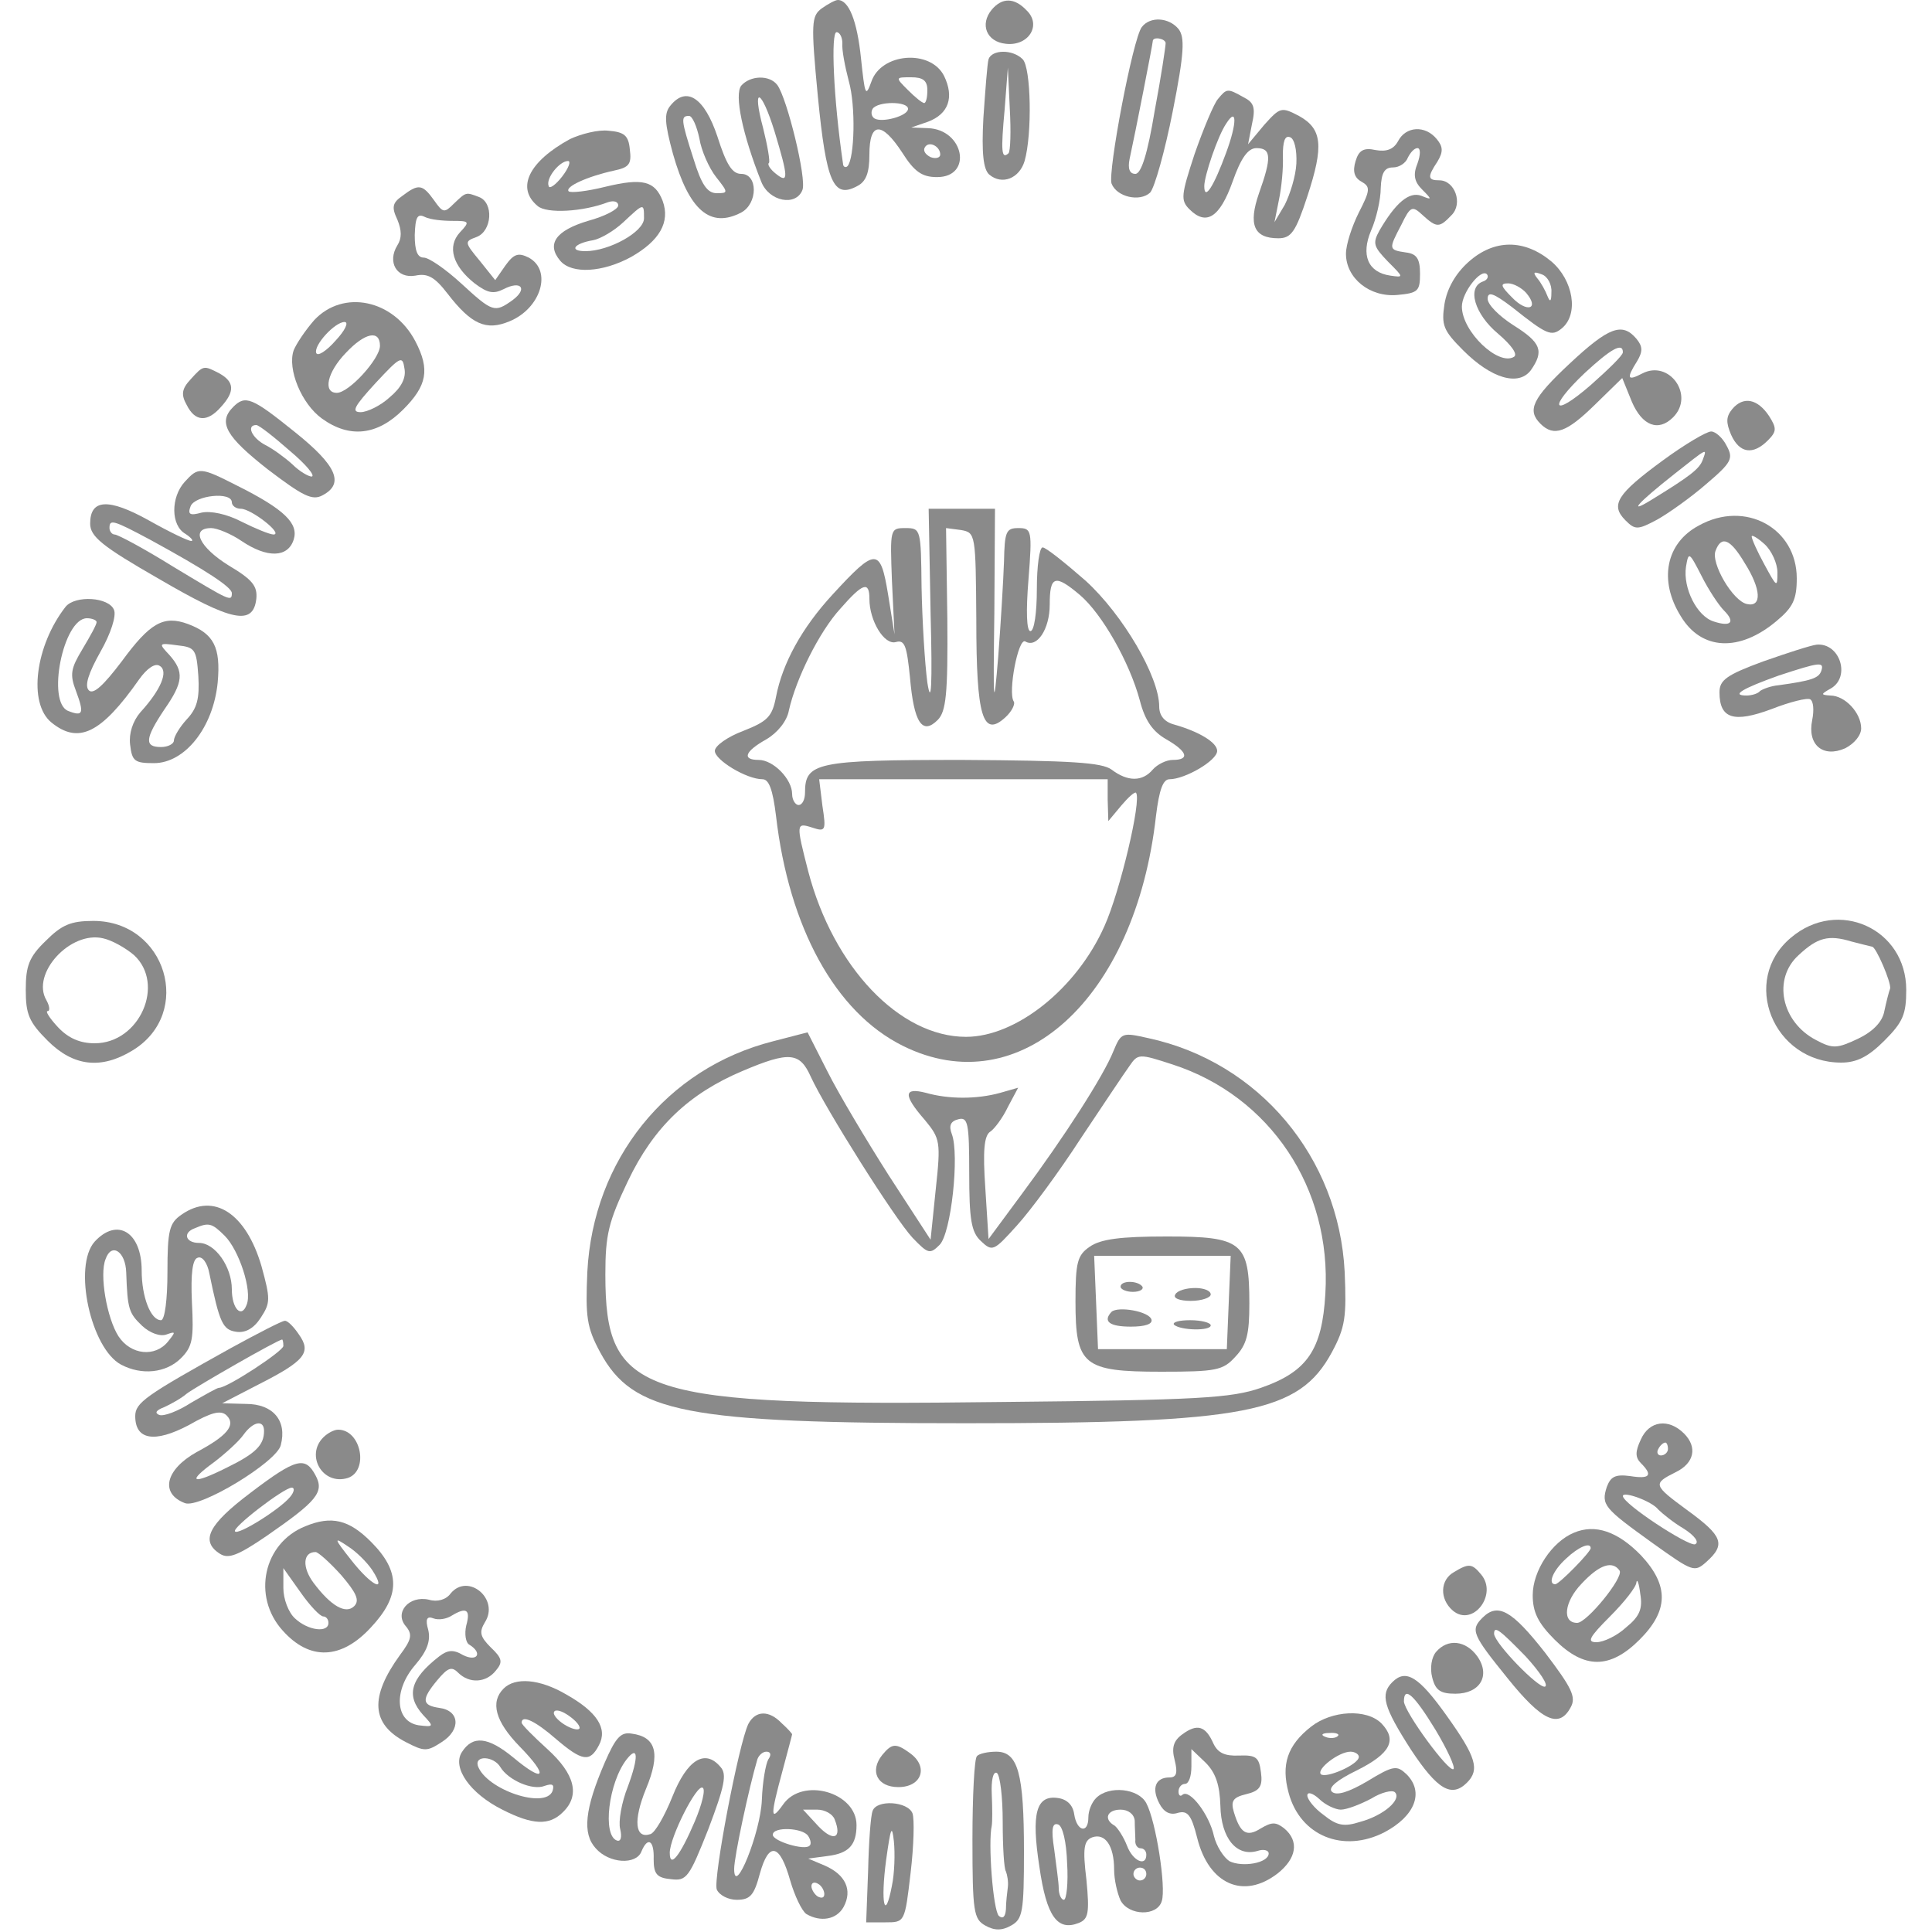 <?xml version="1.0" standalone="no"?>
<!DOCTYPE svg PUBLIC "-//W3C//DTD SVG 20010904//EN"
 "http://www.w3.org/TR/2001/REC-SVG-20010904/DTD/svg10.dtd">
<svg version="1.0" xmlns="http://www.w3.org/2000/svg"
 width="300pt" height="300pt" viewBox="0 0 300 300"
 preserveAspectRatio="xMidYMid meet">
<g transform="translate(0,300) scale(0.1,-0.1)"
fill="#8a8a8a" stroke="none">
<path d="M1276 2987 c-16 -12 -17 -22 -6 -137 13 -133 24 -159 61 -139 14 7
19 21 19 49 0 51 19 52 51 3 19 -30 31 -38 54 -38 56 0 42 74 -14 76 l-26 1
26 9 c32 12 41 38 25 71 -21 42 -98 36 -113 -9 -9 -25 -10 -20 -16 36 -6 59
-19 91 -36 91 -4 0 -15 -6 -25 -13z m32 -54 c-1 -10 4 -36 10 -59 11 -38 9
-120 -2 -132 -3 -3 -7 -1 -7 4 -15 102 -19 204 -10 204 5 0 9 -8 9 -17z m132
-73 c0 -11 -2 -20 -5 -20 -3 0 -14 9 -25 20 -20 20 -20 20 5 20 18 0 25 -5 25
-20z m-30 -29 c0 -11 -40 -22 -52 -15 -5 3 -6 10 -3 15 8 12 55 12 55 0z m50
-71 c0 -5 -7 -7 -15 -4 -8 4 -12 10 -9 15 6 11 24 2 24 -11z"/>
<path d="M1540 2985 c-19 -23 -8 -50 22 -53 35 -4 56 29 32 52 -19 20 -38 20
-54 1z"/>
<path d="M1773 2958 c-14 -18 -53 -225 -47 -243 8 -21 44 -29 60 -14 7 8 23
65 35 126 18 91 19 115 9 128 -15 18 -44 20 -57 3z m37 -25 c0 -5 -7 -52 -17
-105 -11 -67 -21 -98 -30 -98 -9 0 -12 8 -9 23 9 41 36 179 36 183 0 8 20 4
20 -3z"/>
<path d="M1535 2908 c-2 -7 -5 -48 -8 -91 -3 -55 0 -80 9 -88 20 -17 47 -6 55
21 12 42 10 145 -3 158 -16 16 -48 15 -53 0z m31 -146 c-11 -10 -12 3 -6 68
l5 65 3 -64 c2 -35 1 -66 -2 -69z"/>
<path d="M1151 2867 c-11 -14 2 -76 31 -149 12 -31 54 -39 64 -13 7 17 -24
143 -39 163 -12 16 -42 15 -56 -1z m52 -72 c21 -70 22 -81 2 -65 -9 7 -14 15
-11 17 2 2 -2 26 -9 54 -18 67 -3 62 18 -6z"/>
<path d="M1891 2846 c-6 -7 -22 -45 -36 -85 -21 -64 -22 -72 -8 -86 26 -26 47
-13 67 43 13 37 24 52 37 52 23 0 24 -14 4 -70 -17 -49 -8 -70 30 -70 20 0 27
10 45 65 26 79 23 105 -13 125 -27 14 -29 14 -54 -14 l-25 -30 6 31 c6 26 3
34 -13 42 -25 14 -26 14 -40 -3z m13 -83 c-19 -52 -34 -76 -34 -52 0 16 21 78
34 97 17 27 17 1 0 -45z m109 -17 c-1 -20 -10 -48 -18 -64 l-16 -27 7 35 c4
19 7 50 6 68 0 22 3 32 11 29 7 -2 11 -20 10 -41z"/>
<path d="M1041 2836 c-10 -12 -9 -27 4 -75 25 -88 58 -116 106 -91 26 14 26
60 0 60 -14 0 -23 14 -37 58 -20 60 -48 79 -73 48z m45 -51 c3 -19 15 -46 26
-60 19 -24 19 -25 1 -25 -15 0 -24 14 -36 53 -20 62 -20 67 -7 67 5 0 12 -16
16 -35z"/>
<path d="M885 2784 c-64 -35 -84 -76 -50 -104 14 -12 70 -9 109 6 9 3 16 1 16
-5 0 -6 -21 -17 -47 -24 -50 -15 -65 -36 -43 -62 18 -21 66 -18 110 6 44 25
61 54 49 87 -12 31 -31 36 -89 22 -28 -7 -54 -10 -57 -7 -6 7 29 23 70 32 24
5 28 10 25 33 -2 22 -9 27 -33 29 -16 2 -43 -5 -60 -13z m-12 -58 c-10 -13
-20 -20 -21 -15 -5 12 17 39 30 39 5 0 1 -11 -9 -24z m127 -65 c0 -21 -54 -51
-91 -51 -26 0 -18 12 12 17 11 2 32 14 47 28 32 30 32 30 32 6z"/>
<path d="M2171 2781 c-7 -13 -18 -17 -35 -14 -18 4 -26 0 -31 -17 -5 -16 -2
-26 9 -32 14 -8 14 -13 -4 -48 -11 -22 -20 -50 -20 -64 0 -38 37 -68 80 -64
32 3 35 6 35 33 0 23 -5 31 -22 33 -27 4 -27 5 -7 43 14 29 17 30 33 15 22
-20 26 -20 45 0 18 18 5 54 -19 54 -18 0 -19 5 -3 29 9 15 9 23 -1 35 -18 22
-48 20 -60 -3z m30 -35 c-7 -17 -5 -28 7 -40 16 -16 16 -17 -1 -10 -19 7 -40
-11 -65 -54 -11 -20 -9 -25 13 -48 25 -25 25 -25 4 -22 -35 5 -46 32 -30 70 8
18 15 48 15 66 1 24 6 32 19 32 10 0 20 7 23 15 4 8 10 15 15 15 5 0 5 -10 0
-24z"/>
<path d="M625 2696 c-16 -11 -17 -18 -8 -37 7 -17 7 -29 0 -40 -16 -26 -1 -52
28 -47 19 4 30 -2 50 -28 37 -48 60 -58 96 -43 49 20 67 79 30 99 -16 8 -23 6
-36 -12 l-16 -23 -24 30 c-24 29 -24 30 -5 37 24 9 27 53 4 62 -21 8 -20 8
-39 -10 -15 -15 -17 -15 -31 5 -18 25 -24 26 -49 7z m78 -39 c26 0 27 -1 11
-18 -20 -22 -11 -52 23 -79 20 -15 29 -17 45 -9 27 14 38 1 14 -17 -28 -20
-31 -19 -80 26 -24 22 -50 40 -58 40 -10 0 -14 11 -14 35 1 28 4 34 16 28 8
-4 27 -6 43 -6z"/>
<path d="M2280 2593 c-20 -18 -33 -41 -37 -65 -5 -33 -2 -41 29 -72 44 -44 86
-56 105 -31 21 30 16 43 -27 70 -22 14 -40 32 -40 41 0 12 9 9 38 -13 54 -43
61 -46 77 -33 27 22 18 75 -16 104 -42 35 -89 35 -129 -1z m23 -30 c-26 -9
-13 -51 23 -81 21 -18 31 -32 25 -36 -24 -15 -81 39 -81 78 0 22 30 60 39 50
3 -4 0 -9 -6 -11z m106 -17 c0 -14 -2 -16 -6 -6 -3 8 -10 21 -16 28 -7 9 -6
11 7 6 9 -3 16 -16 15 -28z m-39 -1 c21 -25 1 -31 -22 -7 -18 18 -19 22 -6 22
8 0 21 -7 28 -15z"/>
<path d="M488 2503 c-14 -16 -28 -37 -32 -47 -10 -29 12 -83 44 -106 43 -31
86 -26 126 14 37 37 42 62 19 106 -34 65 -112 81 -157 33z m33 -32 c-14 -16
-28 -25 -30 -19 -4 12 29 48 44 48 7 0 1 -13 -14 -29z m69 -8 c0 -20 -48 -73
-67 -73 -22 0 -15 32 14 62 30 32 53 36 53 11z m15 -80 c-14 -13 -35 -23 -45
-23 -15 0 -10 9 23 45 39 42 42 43 45 23 3 -15 -5 -30 -23 -45z"/>
<path d="M2438 2436 c-59 -55 -67 -73 -46 -94 21 -21 41 -13 84 29 l43 42 15
-37 c16 -37 41 -47 64 -24 34 34 -6 90 -48 68 -23 -12 -25 -8 -8 19 9 15 9 23
-1 35 -22 26 -43 18 -103 -38z m82 17 c0 -5 -23 -27 -50 -51 -60 -52 -67 -36
-9 19 40 37 59 48 59 32z"/>
<path d="M296 2411 c-14 -15 -15 -24 -6 -40 13 -26 32 -27 53 -3 22 24 21 39
-2 52 -25 13 -25 13 -45 -9z"/>
<path d="M362 2368 c-24 -24 -11 -46 54 -97 54 -41 69 -49 85 -40 34 18 22 46
-43 98 -67 54 -77 58 -96 39z m88 -68 c25 -21 40 -39 34 -40 -5 0 -19 8 -30
19 -11 10 -30 24 -42 30 -21 11 -30 31 -14 31 4 0 27 -18 52 -40z"/>
<path d="M2690 2365 c-10 -12 -10 -21 -2 -40 13 -29 34 -32 57 -9 14 14 14 19
2 38 -18 27 -40 31 -57 11z"/>
<path d="M2582 2285 c-71 -52 -82 -69 -58 -93 15 -15 19 -15 49 1 18 10 53 35
76 55 40 34 43 40 32 60 -6 12 -17 22 -24 22 -7 0 -41 -20 -75 -45z m62 1 c-5
-14 -19 -25 -81 -63 -36 -22 -20 -4 37 41 52 41 51 41 44 22z"/>
<path d="M287 2252 c-22 -24 -22 -68 1 -81 9 -6 13 -11 9 -11 -5 0 -34 14 -66
32 -63 35 -91 33 -91 -5 0 -20 18 -35 107 -86 113 -66 146 -73 151 -31 2 20
-6 30 -43 52 -45 28 -60 58 -27 58 9 0 31 -9 47 -20 40 -27 72 -26 81 2 8 25
-14 47 -88 84 -57 29 -60 29 -81 6z m73 -32 c0 -5 6 -10 14 -10 16 0 66 -39
51 -40 -6 0 -28 9 -50 20 -23 12 -48 17 -62 14 -18 -5 -22 -3 -17 10 7 17 64
23 64 6z m-127 -58 c88 -48 127 -74 127 -83 0 -14 -3 -12 -91 41 -45 28 -86
50 -91 50 -4 0 -8 5 -8 10 0 14 5 13 63 -18z"/>
<path d="M1445 2048 c3 -113 1 -146 -5 -108 -4 30 -8 97 -9 148 -1 90 -1 92
-25 92 -24 0 -24 -1 -21 -82 l4 -83 -10 62 c-12 73 -19 73 -86 0 -48 -52 -78
-107 -88 -159 -6 -31 -13 -38 -51 -53 -24 -9 -44 -23 -44 -31 0 -14 49 -44 74
-44 10 0 16 -16 21 -57 20 -173 92 -305 197 -357 181 -90 361 72 393 357 5 41
11 57 21 57 24 0 74 29 74 44 0 13 -28 30 -67 41 -15 4 -23 14 -23 28 0 46
-56 142 -114 195 -32 28 -62 52 -67 52 -5 0 -9 -29 -9 -65 0 -36 -4 -65 -10
-65 -6 0 -7 31 -3 80 6 77 5 80 -16 80 -19 0 -21 -6 -22 -52 -1 -29 -5 -96 -9
-148 -7 -85 -8 -78 -6 68 l1 162 -52 0 -51 0 3 -162z m71 -11 c0 -150 10 -183
45 -151 10 9 16 21 13 25 -9 14 7 99 18 93 18 -11 38 19 38 57 0 45 8 48 47
15 34 -29 77 -104 93 -164 8 -31 20 -48 41 -60 33 -19 37 -32 10 -32 -10 0
-24 -7 -31 -15 -16 -19 -39 -19 -64 0 -15 11 -63 14 -232 15 -227 0 -244 -4
-244 -51 0 -10 -4 -19 -10 -19 -5 0 -10 8 -10 17 0 23 -29 53 -52 53 -26 0
-22 13 12 32 17 10 32 28 35 45 11 49 47 122 80 158 35 40 45 43 45 15 0 -34
23 -72 41 -67 14 4 17 -6 22 -55 6 -70 19 -90 43 -66 13 13 16 40 15 157 l-2
141 23 -3 c23 -4 23 -6 24 -140z m204 -279 l1 -33 20 24 c11 13 21 22 23 20 9
-11 -25 -154 -49 -207 -43 -97 -137 -172 -215 -172 -103 0 -206 108 -245 257
-19 74 -19 76 6 68 21 -7 22 -5 16 34 l-5 41 224 0 224 0 0 -32z"/>
<path d="M2638 2184 c-51 -27 -63 -85 -28 -141 32 -53 91 -56 149 -7 25 21 31
33 31 66 0 78 -80 122 -152 82z m122 -73 c0 -24 -1 -23 -20 12 -11 20 -20 40
-20 44 0 3 9 -2 20 -12 11 -10 20 -30 20 -44z m-51 15 c26 -41 27 -69 4 -64
-22 4 -57 64 -49 83 9 24 23 18 45 -19z m-32 -74 c18 -18 11 -26 -16 -17 -26
8 -48 52 -43 85 4 24 5 23 24 -14 11 -22 27 -46 35 -54z"/>
<path d="M102 2058 c-47 -60 -59 -150 -22 -180 42 -34 77 -17 136 67 12 17 25
26 32 21 14 -8 2 -37 -30 -72 -12 -14 -18 -33 -16 -50 3 -26 7 -29 37 -29 48
0 92 55 99 125 5 55 -6 76 -46 91 -38 14 -59 2 -103 -58 -28 -37 -44 -52 -51
-45 -7 7 -1 26 18 60 16 28 25 56 21 65 -8 20 -60 23 -75 5z m48 -24 c0 -4
-10 -22 -22 -42 -18 -30 -20 -39 -10 -65 13 -35 11 -40 -12 -31 -34 13 -8 144
29 144 8 0 15 -3 15 -6z m158 -84 c2 -35 -2 -50 -18 -67 -11 -12 -20 -27 -20
-33 0 -5 -9 -10 -20 -10 -26 0 -25 13 5 58 30 43 31 59 8 85 -17 18 -17 19 12
15 28 -3 30 -6 33 -48z"/>
<path d="M2738 1973 c-57 -21 -68 -29 -68 -48 0 -41 22 -48 81 -26 28 11 56
18 60 15 5 -3 6 -17 3 -32 -8 -39 17 -59 51 -44 14 7 25 20 25 31 0 24 -25 51
-48 51 -15 1 -15 2 1 11 31 18 14 71 -22 68 -9 -1 -46 -13 -83 -26z m90 -15
c-4 -11 -15 -15 -66 -22 -12 -1 -25 -6 -29 -9 -3 -4 -13 -7 -21 -7 -25 0 -6
11 50 31 64 21 71 22 66 7z"/>
<path d="M71 1539 c-26 -25 -31 -39 -31 -76 0 -38 5 -50 34 -79 40 -40 83 -45
132 -15 95 58 52 201 -61 201 -35 0 -49 -6 -74 -31z m137 -22 c49 -45 9 -137
-61 -137 -23 0 -41 8 -57 25 -13 14 -20 25 -16 25 4 0 3 8 -2 17 -24 41 37
108 88 96 14 -3 35 -15 48 -26z"/>
<path d="M2781 1544 c-79 -66 -28 -194 78 -194 24 0 42 9 67 34 29 29 34 41
34 79 0 95 -106 143 -179 81z m126 -14 c6 0 30 -56 28 -65 -2 -5 -6 -21 -9
-35 -3 -17 -18 -32 -41 -43 -32 -15 -39 -16 -65 -2 -54 28 -68 95 -27 132 29
27 46 32 82 21 16 -4 31 -8 32 -8z"/>
<path d="M1200 1383 c-165 -42 -279 -184 -288 -358 -3 -70 -1 -86 20 -125 51
-94 132 -110 568 -110 436 0 517 16 568 110 21 39 23 55 20 125 -9 178 -133
326 -305 363 -40 9 -42 9 -54 -20 -15 -38 -76 -133 -143 -223 l-51 -69 -5 79
c-4 58 -2 82 8 88 6 4 19 21 27 38 l16 30 -28 -8 c-36 -10 -80 -10 -115 0 -35
9 -36 -3 -2 -42 24 -29 25 -34 17 -108 l-8 -78 -65 100 c-35 55 -78 127 -95
161 l-31 61 -54 -14z m59 -55 c23 -50 130 -220 158 -250 24 -25 27 -26 42 -11
18 18 31 140 19 172 -5 13 -2 20 10 23 15 4 17 -6 17 -83 0 -72 3 -92 18 -106
18 -17 20 -16 56 24 21 23 66 84 99 135 34 51 68 102 76 113 13 19 15 19 67 2
151 -49 247 -192 237 -356 -5 -87 -28 -121 -100 -146 -46 -16 -97 -19 -402
-22 -564 -7 -616 10 -616 198 0 62 5 82 35 145 40 84 95 136 178 171 73 31 89
29 106 -9z"/>
<path d="M1692 1064 c-19 -13 -22 -24 -22 -85 0 -99 12 -109 133 -109 85 0 96
2 115 23 18 19 22 35 22 83 0 95 -11 104 -128 104 -72 0 -103 -4 -120 -16z
m216 -86 l-3 -73 -100 0 -100 0 -3 73 -3 72 106 0 106 0 -3 -72z"/>
<path d="M1740 1002 c0 -4 9 -8 19 -8 11 0 17 4 15 8 -7 10 -34 10 -34 0z"/>
<path d="M1825 990 c-4 -6 7 -10 24 -10 17 0 31 5 31 10 0 6 -11 10 -24 10
-14 0 -28 -4 -31 -10z"/>
<path d="M1726 963 c-14 -15 -3 -23 30 -23 22 0 34 4 32 11 -4 13 -52 21 -62
12z"/>
<path d="M1823 943 c10 -9 57 -10 57 -1 0 4 -14 8 -32 8 -17 0 -28 -3 -25 -7z"/>
<path d="M282 1114 c-19 -13 -22 -24 -22 -90 0 -41 -4 -74 -10 -74 -16 0 -30
36 -30 77 0 60 -38 83 -73 45 -34 -38 -6 -166 41 -191 32 -17 70 -13 93 10 18
18 20 30 17 87 -2 45 1 67 9 69 7 3 15 -8 18 -24 16 -78 21 -88 42 -91 14 -2
27 5 38 22 15 23 15 29 1 80 -24 82 -74 115 -124 80z m67 -33 c22 -22 43 -85
34 -107 -8 -22 -23 -6 -23 24 0 35 -26 72 -51 72 -21 0 -26 16 -6 23 21 9 26
8 46 -12z m-153 -57 c2 -57 4 -63 25 -83 12 -11 28 -17 38 -13 14 5 14 4 2
-11 -20 -25 -58 -21 -77 8 -18 28 -30 96 -20 120 9 26 31 12 32 -21z"/>
<path d="M359 907 c-133 -74 -149 -85 -149 -106 0 -37 30 -42 83 -14 35 20 50
24 59 15 15 -15 0 -32 -47 -57 -48 -27 -57 -64 -18 -79 23 -9 143 64 149 90
10 38 -12 64 -54 64 l-37 1 56 29 c73 37 83 50 63 78 -8 12 -18 22 -22 21 -4
0 -41 -19 -83 -42z m81 3 c0 -8 -87 -65 -100 -65 -3 0 -22 -11 -43 -23 -20
-13 -43 -22 -50 -19 -7 3 -5 7 8 12 11 5 27 14 35 21 13 10 140 83 148 84 1 0
2 -4 2 -10z m-30 -132 c0 -22 -13 -35 -58 -57 -54 -27 -63 -23 -19 9 17 13 38
32 45 42 15 21 32 24 32 6z"/>
<path d="M2548 765 c-9 -19 -9 -28 0 -37 19 -19 14 -25 -17 -20 -23 3 -30 -1
-36 -17 -9 -28 -4 -33 71 -87 63 -45 65 -46 84 -29 30 27 25 40 -30 80 -53 39
-54 41 -18 59 29 14 34 39 13 60 -24 24 -54 20 -67 -9z m42 -15 c0 -5 -5 -10
-11 -10 -5 0 -7 5 -4 10 3 6 8 10 11 10 2 0 4 -4 4 -10z m-15 -94 c6 -6 23
-20 40 -30 17 -11 24 -21 17 -24 -11 -3 -112 63 -112 75 0 8 45 -8 55 -21z"/>
<path d="M502 768 c-28 -28 -1 -75 38 -63 33 11 21 75 -15 75 -6 0 -16 -5 -23
-12z"/>
<path d="M389 682 c-65 -49 -79 -75 -47 -95 13 -8 28 -2 72 28 78 54 90 68 76
94 -16 30 -30 27 -101 -27z m61 -7 c-16 -19 -80 -59 -85 -53 -6 5 76 68 88 68
5 0 4 -7 -3 -15z"/>
<path d="M474 630 c-65 -26 -83 -109 -35 -162 42 -47 91 -45 137 5 46 49 46
87 0 133 -34 34 -61 41 -102 24z m104 -68 c24 -37 -1 -25 -33 16 -27 34 -27
36 -5 21 13 -8 30 -25 38 -37z m-48 -8 c23 -27 29 -39 20 -48 -13 -13 -36 0
-63 36 -18 24 -17 48 3 48 4 0 22 -16 40 -36z m-28 -64 c4 0 8 -4 8 -10 0 -16
-32 -12 -52 7 -10 9 -18 30 -18 47 l0 31 27 -38 c14 -20 30 -37 35 -37z"/>
<path d="M2444 620 c-34 -14 -64 -59 -64 -97 0 -26 8 -43 34 -69 46 -46 86
-46 132 0 45 45 46 84 2 131 -36 37 -71 49 -104 35z m26 -24 c0 -6 -49 -56
-55 -56 -12 0 -4 21 17 40 19 18 38 26 38 16z m45 -35 c6 -11 -51 -81 -66 -81
-24 0 -20 33 7 61 28 30 48 36 59 20z m10 -88 c-14 -13 -35 -23 -46 -23 -15 0
-12 7 21 40 22 22 41 46 41 53 1 6 4 -1 6 -18 4 -23 -1 -35 -22 -52z"/>
<path d="M2258 559 c-22 -12 -23 -42 -2 -60 31 -26 70 25 44 56 -14 17 -19 18
-42 4z"/>
<path d="M700 526 c-7 -10 -21 -14 -34 -10 -31 7 -54 -20 -36 -41 11 -13 9
-21 -9 -45 -47 -65 -45 -107 9 -135 29 -15 33 -15 56 0 30 19 28 49 -4 53 -27
4 -28 13 -3 43 16 19 22 22 32 12 18 -18 44 -16 59 3 11 13 10 19 -8 36 -17
17 -18 24 -9 39 23 36 -26 77 -53 45z m24 -50 c-3 -13 -1 -27 5 -30 21 -13 12
-27 -10 -16 -15 9 -24 8 -37 -2 -45 -35 -52 -61 -25 -91 17 -18 17 -19 -7 -16
-37 6 -39 55 -5 94 18 21 24 37 20 54 -5 17 -2 22 8 18 8 -3 20 -1 28 4 23 14
30 10 23 -15z"/>
<path d="M2302 488 c-19 -19 -16 -26 39 -94 53 -66 80 -79 98 -45 9 16 1 31
-40 85 -51 65 -73 78 -97 54z m67 -60 c22 -24 36 -45 30 -47 -10 -3 -78 67
-79 82 0 13 8 7 49 -35z"/>
<path d="M2230 435 c-7 -8 -10 -25 -6 -40 5 -20 13 -25 36 -25 38 0 55 28 34
58 -18 25 -46 28 -64 7z"/>
<path d="M2162 388 c-19 -19 -14 -38 29 -105 41 -62 63 -75 87 -51 20 20 14
40 -31 103 -44 62 -64 74 -85 53z m67 -74 c18 -30 31 -58 28 -61 -7 -6 -76 88
-77 105 0 25 16 10 49 -44z"/>
<path d="M782 378 c-21 -21 -13 -51 25 -90 46 -47 39 -58 -10 -17 -39 32 -63
35 -80 8 -15 -24 13 -64 63 -89 47 -24 73 -25 94 -4 27 26 19 59 -24 98 -22
20 -40 38 -40 41 0 13 22 2 53 -25 41 -35 53 -37 67 -10 14 26 -3 52 -51 79
-41 24 -79 27 -97 9z m118 -61 c0 -4 -9 -3 -20 3 -11 6 -20 15 -20 20 0 6 9 5
20 -2 11 -7 20 -16 20 -21z m-123 -61 c12 -20 50 -37 69 -29 12 4 15 2 12 -8
-11 -29 -103 2 -116 39 -5 17 25 15 35 -2z"/>
<path d="M1162 323 c-15 -31 -55 -241 -49 -257 4 -9 18 -16 31 -16 21 0 27 7
36 41 14 50 31 46 47 -11 7 -24 18 -47 25 -52 22 -13 47 -9 58 11 14 26 3 50
-29 64 l-26 11 30 4 c33 4 45 17 45 48 0 51 -84 75 -114 32 -20 -28 -20 -18
-1 52 8 30 15 56 15 57 0 1 -7 9 -16 17 -20 21 -41 20 -52 -1z m31 -55 c-4 -7
-9 -35 -10 -63 -2 -51 -43 -152 -43 -107 0 19 23 126 36 170 2 6 8 12 14 12 7
0 8 -5 3 -12z m103 -93 c12 -30 -2 -35 -25 -11 l-24 26 22 0 c12 0 24 -7 27
-15z m-41 -26 c4 -6 5 -13 2 -15 -7 -8 -57 7 -57 17 0 13 47 11 55 -2z m25
-90 c0 -6 -4 -7 -10 -4 -5 3 -10 11 -10 16 0 6 5 7 10 4 6 -3 10 -11 10 -16z"/>
<path d="M2036 319 c-37 -29 -47 -59 -35 -103 18 -67 85 -94 149 -61 47 25 62
62 34 90 -15 14 -20 14 -61 -11 -29 -17 -48 -23 -55 -16 -6 6 8 18 39 33 52
26 63 47 38 73 -23 23 -77 20 -109 -5z m41 -15 c-3 -3 -12 -4 -19 -1 -8 3 -5
6 6 6 11 1 17 -2 13 -5z m33 -32 c0 -12 -51 -34 -59 -27 -7 8 28 35 46 35 7 0
13 -4 13 -8z m-28 -82 c9 0 30 8 47 17 16 10 33 14 37 10 11 -11 -17 -36 -54
-46 -25 -8 -36 -6 -57 11 -14 10 -25 24 -25 30 0 6 8 4 18 -5 10 -10 26 -17
34 -17z"/>
<path d="M1836 307 c-14 -10 -17 -21 -12 -40 5 -20 3 -27 -8 -27 -22 0 -28
-17 -16 -40 7 -14 17 -19 29 -15 15 4 21 -3 30 -39 18 -72 72 -96 125 -55 29
23 34 50 10 70 -13 10 -19 10 -36 0 -22 -14 -32 -8 -42 25 -5 17 -2 23 19 28
21 5 26 12 23 34 -3 23 -7 27 -34 26 -22 -1 -33 4 -40 19 -12 27 -25 31 -48
14z m59 -111 c1 -50 25 -80 58 -70 9 3 17 1 17 -4 0 -15 -41 -22 -61 -12 -9 6
-20 23 -24 39 -7 33 -38 74 -49 64 -3 -3 -6 -1 -6 5 0 7 5 12 10 12 6 0 10 12
10 27 l0 27 22 -21 c16 -16 22 -35 23 -67z"/>
<path d="M939 263 c-31 -72 -35 -110 -14 -133 21 -24 63 -26 71 -5 10 24 20
17 19 -12 0 -23 5 -29 27 -31 24 -3 28 2 58 78 25 66 29 85 19 96 -24 29 -52
12 -75 -46 -12 -30 -27 -56 -34 -58 -24 -8 -27 21 -7 70 23 55 16 81 -22 86
-17 3 -25 -6 -42 -45z m36 -37 c-10 -25 -15 -55 -12 -66 3 -13 1 -20 -5 -18
-23 8 -13 90 15 126 18 23 19 4 2 -42z m104 -54 c-23 -54 -39 -74 -39 -49 0
24 42 107 51 101 5 -2 -1 -26 -12 -52z"/>
<path d="M1370 275 c-20 -25 -8 -50 25 -50 36 0 47 31 19 52 -23 17 -29 16
-44 -2z"/>
<path d="M1517 273 c-4 -3 -7 -62 -7 -129 0 -113 2 -124 20 -134 14 -8 26 -8
40 0 18 10 20 21 20 115 0 121 -9 155 -43 155 -13 0 -27 -3 -30 -7z m40 -102
c0 -38 2 -73 5 -77 2 -5 4 -16 3 -24 -1 -8 -3 -24 -3 -35 -1 -12 -5 -15 -11
-10 -9 9 -17 114 -11 140 1 6 1 27 0 49 -1 21 2 36 8 33 5 -4 9 -37 9 -76z"/>
<path d="M1702 208 c-7 -7 -12 -20 -12 -30 0 -26 -18 -22 -22 5 -2 14 -11 23
-25 25 -34 5 -42 -23 -29 -107 11 -77 28 -100 61 -87 15 6 17 15 12 67 -6 49
-4 61 9 66 20 7 34 -13 34 -50 0 -16 5 -37 10 -48 13 -24 57 -25 64 -1 7 21
-9 124 -24 152 -12 23 -58 28 -78 8z m60 -35 c0 -10 1 -24 1 -30 -1 -7 3 -13
8 -13 5 0 9 -4 9 -10 0 -19 -21 -10 -30 14 -5 13 -14 27 -19 31 -18 10 -12 25
9 25 12 0 21 -7 22 -17z m-105 -66 c2 -31 -1 -57 -5 -57 -4 0 -8 8 -8 18 0 9
-4 36 -7 60 -5 32 -3 42 6 39 7 -2 13 -27 14 -60z m123 -17 c0 -5 -4 -10 -10
-10 -5 0 -10 5 -10 10 0 6 5 10 10 10 6 0 10 -4 10 -10z"/>
<path d="M1355 188 c-3 -7 -6 -49 -7 -93 l-3 -80 30 0 c30 0 30 0 39 77 5 42
6 83 3 92 -7 19 -56 22 -62 4z m30 -116 c-11 -58 -18 -27 -9 40 7 50 9 56 12
29 2 -19 1 -50 -3 -69z"/>
</g>
</svg>
